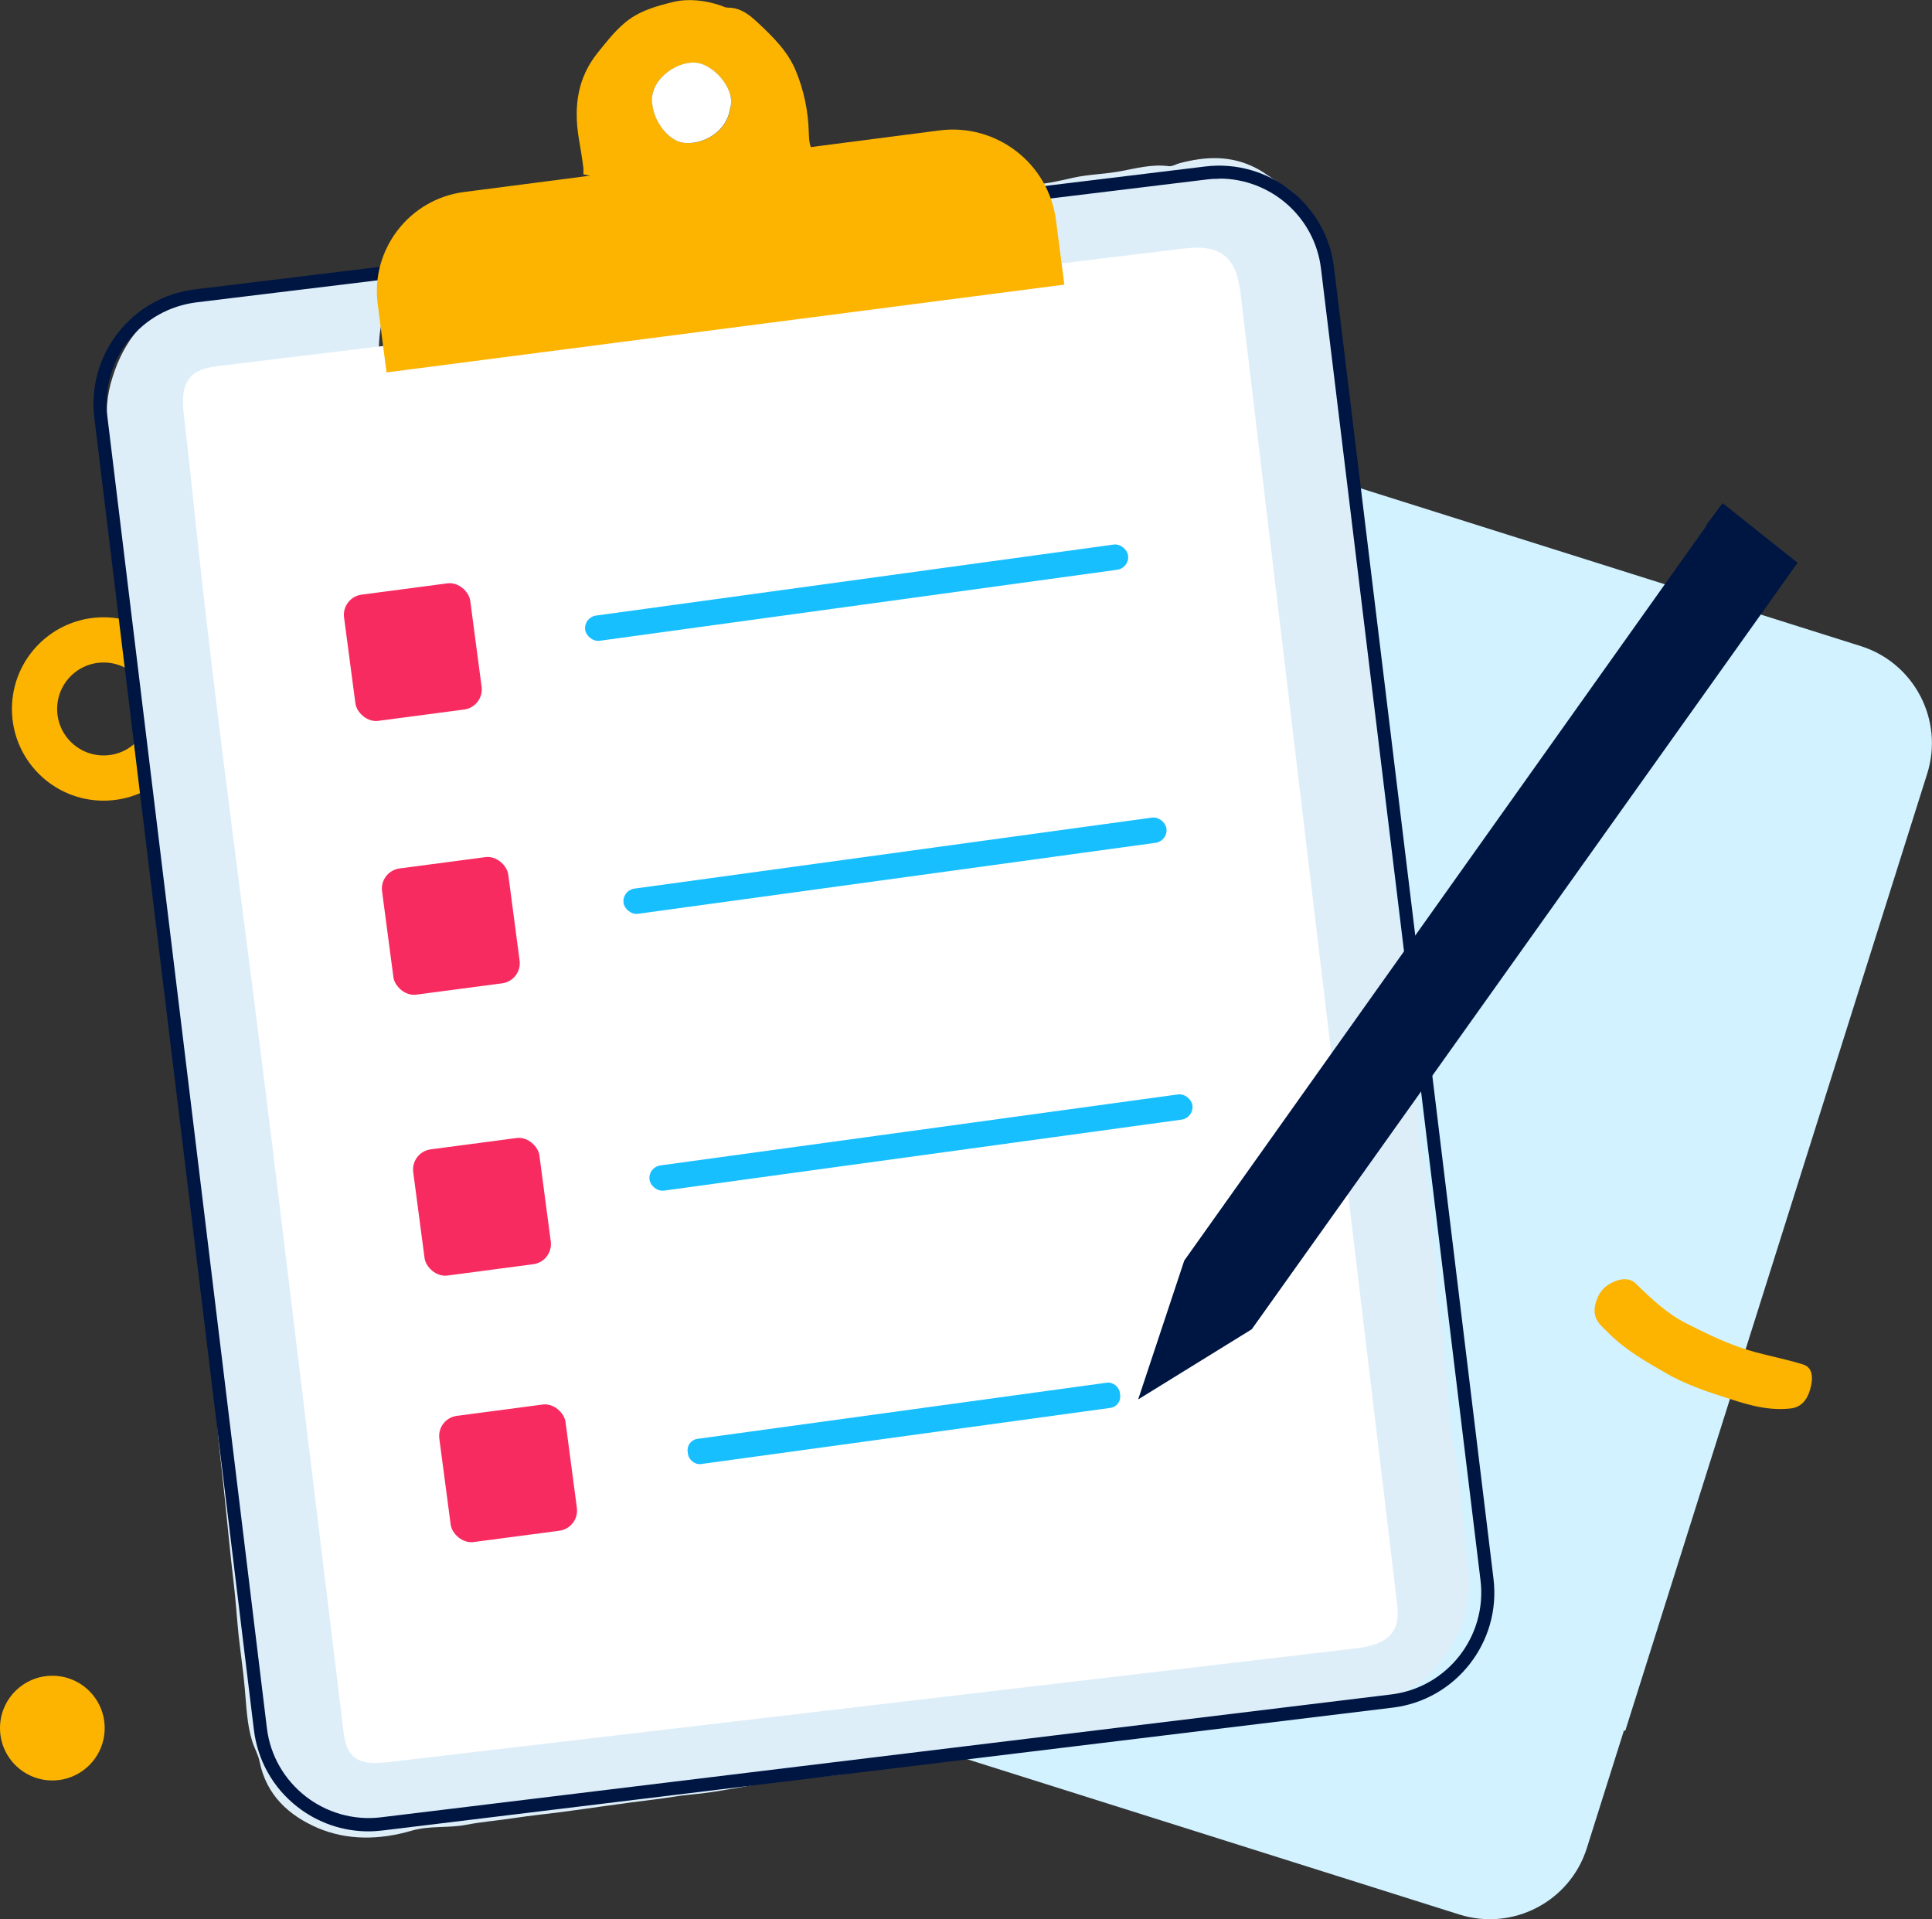 <?xml version="1.0" encoding="UTF-8"?><svg id="Laag_2" xmlns="http://www.w3.org/2000/svg" viewBox="0 0 108.52 107.8"><rect x="0" y="0" width="108.52" height="107.8" fill="#333333" stroke="none"/><defs><style>.cls-1{fill:#fff;}.cls-2{fill:#dedef5;}.cls-3{fill:#18bfff;}.cls-4{fill:#f82b60;}.cls-5{fill:#d2f2ff;}.cls-6{fill:#deeef9;}.cls-7{fill:#001642;}.cls-8{fill:#fcb400;}.cls-9{fill:none;stroke:#fcb400;stroke-miterlimit:10;stroke-width:2.54px;}</style></defs><g id="Laag_1-2"><circle class="cls-9" cx="5.82" cy="39.82" r="3.88"/><path class="cls-5" d="m41.46,26.58h55c3.15,0,5.71,2.56,5.71,5.71v56.37H35.75v-56.37c0-3.15,2.56-5.71,5.71-5.71Z" transform="translate(20.53 -18.08) rotate(17.51)"/><path class="cls-5" d="m37.58,38.61h55c3.15,0,5.71,2.56,5.71,5.71v56.37H31.88v-56.37c0-3.15,2.56-5.71,5.71-5.71Z" transform="translate(106.2 155.66) rotate(-162.49)"/><path class="cls-2" d="m59.5,16.58c.16-.04.32-.09.47-.2.2-.14.44-.04.66-.01.42.05.86.22,1.18-.23.02-.03.08-.06.1-.05.91.39,1.75-.39,2.65-.15.31.08.61.09.84-.2.14-.18.33-.12.51-.1.49.07.97.16,1.46.2.63.06.77.53,1.04,1,.47.82.03,1.78.54,2.57.08.12-.02.36-.03.54-.02.22-.13.51-.03.66.43.66.04,1.44.3,2.05.35.83-.11,1.74.41,2.53.14.22-.13.69-.01.95.32.7.03,1.49.28,2.12.34.87-.13,1.82.42,2.63.09.13-.05.4-.02.6.14,1.01.13,2.05.5,3.03,0,.02.01.04,0,.06-.16.99.14,1.97.28,2.91.15.94-.11,1.95.41,2.83.02.03.05.08.04.11-.28.93.44,1.81.15,2.74-.05.15-.06.33.05.47.27.38.25.81.2,1.23-.04.31-.06.6.15.87.13.16.17.37.13.58-.09.52.11,1.04.12,1.52.01.91.36,1.76.28,2.66-.01.16-.06.34-.01.48.21.62.04,1.38.25,1.88.37.88-.11,1.84.46,2.64.08.11.03.32,0,.48-.06.43-.17.85.2,1.2.03.03.06.08.05.11-.25.89.21,1.74.16,2.61-.02.38-.06.73.16,1.06.13.2.15.41.11.64-.09.5-.22,1,.2,1.44.12.12.04.32.01.48-.08.43-.08.83.19,1.23.22.31.01.68-.02,1.01-.03.33-.11.65.2.9.05.04.11.11.1.14-.34.91.34,1.76.16,2.66-.06.31-.1.61.19.84.23.18.12.41.09.63-.07.49-.17.97.19,1.4.14.17.05.4.02.6-.06.48-.18.97.22,1.39.07.08.04.27.02.41-.08.49-.15.97.2,1.4.14.17.03.4.01.6-.05.44-.23.9.23,1.24.03.02.06.08.04.11-.38.93.33,1.81.14,2.73-.07.35-.04.7.17,1,.13.19.14.38.1.58-.09.45-.13.89.2,1.28.01.01.03.04.03.05-.22.87.25,1.69.21,2.54-.02.45-.02.87.18,1.3.24.51-.07,1.07.02,1.62.12.73-.17,1.34-.78,1.7-.39.23-.97.53-1.31.45-.98-.23-1.86.53-2.81.16-.81.55-1.81,0-2.64.44-.26.14-.6.1-.9.04-.35-.07-.69-.11-.96.2-.04.04-.12.1-.16.08-.9-.34-1.73.35-2.61.17-.35-.07-.69-.1-.97.19-.05.05-.16.12-.21.1-.99-.36-1.93.46-2.91.12-.24-.08-.49-.04-.68.16-.06.06-.14.16-.18.15-.86-.28-1.65.32-2.49.2-.39-.06-.77-.11-1.09.22-.04.04-.12.09-.16.08-.97-.38-1.89.41-2.86.12-.25-.08-.48-.02-.68.16-.06.05-.15.14-.2.12-.83-.26-1.57.33-2.38.23-.47-.06-.93-.11-1.35.19-.09.06-.24.07-.35.05-.57-.09-1.12-.19-1.64.21-.11.08-.36.01-.54-.02-.43-.08-.85-.11-1.22.19-.16.13-.35.08-.53.05-.44-.07-.89-.19-1.26.21-.03.03-.08.06-.11.05-.91-.29-1.79.1-2.67.2-.99.11-2.03.01-2.99.41-.19.08-.35.07-.54.04-.46-.06-.94-.22-1.31.22-.01.01-.04.03-.05.03-.87-.26-1.7.15-2.54.17-.43.01-.85-.06-1.23.2-.17.12-.35.08-.53.05-.52-.1-1.02-.08-1.49.17-.16.08-.31.06-.48.04-.44-.04-.89-.12-1.27.22-.13.12-.32.04-.47.02-.51-.07-1.01-.12-1.47.19-.19.13-.4.03-.6.01-.43-.03-.85-.08-1.24.19-.21.15-.44.07-.65.04-.37-.05-.71,0-1.07.15-.46.21-.94.23-1.29-.26-.21-.29-.62-.32-.77-.74-.16-.45-.13-.92-.26-1.33-.3-.98.01-2.04-.46-2.99-.09-.17.04-.44.04-.66,0-.92-.19-1.83-.29-2.73-.14-1.23-.25-2.48-.45-3.7-.17-1.04-.31-2.09-.38-3.12-.05-.82-.3-1.6-.33-2.43-.02-.63.03-1.4-.2-1.93-.38-.84.07-1.76-.46-2.52-.09-.12-.06-.27-.04-.42.08-.48.17-.96-.17-1.4-.14-.18-.07-.44-.03-.66.07-.4.13-.78-.19-1.15-.25-.29,0-.67,0-1.01,0-.4.07-.84-.47-.98-.07.99.07,1.97.21,2.95.03.18.12.35.12.53,0,1.28.31,2.53.39,3.79.06.95.25,1.88.34,2.82.08.85.21,1.71.33,2.56.13.92.21,1.85.35,2.78.17,1.16.23,2.33.46,3.49.24,1.23.32,2.49.47,3.73.12.99.23,1.98.35,2.96.04.32.06.64.09.97.07.69.77,1.55,1.44,1.7.42.09.87.24,1.27.15.9-.19,1.81-.21,2.71-.33.94-.13,1.9-.18,2.83-.34,1.03-.17,2.08-.18,3.12-.38.89-.16,1.77-.36,2.71-.31.82.04,1.65-.21,2.48-.27,1.15-.09,2.28-.33,3.43-.47.82-.1,1.65-.18,2.47-.29.9-.12,1.82-.21,2.71-.35,1.02-.16,2.05-.15,3.07-.28.96-.13,1.91-.31,2.88-.36.79-.03,1.55-.3,2.34-.36.26-.02.52-.08.78-.06.99.07,1.95-.2,2.96-.15.65.03,1.32-.37,2.02-.43,1.67-.15,3.35-.31,5-.58,1.64-.27,3.3-.37,4.94-.58.89-.12,1.8-.26,2.7-.33.9-.08,1.84-.06,2.73-.36.19-.06.41-.1.6-.08,1.07.15,1.83-.43,2.38-1.19.37-.51.35-1.23.26-1.89-.15-1.08-.27-2.17-.41-3.26-.12-.92-.24-1.84-.37-2.76-.02-.14-.06-.28-.06-.42-.01-1.62-.39-3.2-.52-4.81-.1-1.22-.26-2.45-.42-3.66-.18-1.36-.36-2.71-.53-4.07-.23-1.74-.33-3.49-.63-5.21-.18-.98-.08-1.97-.34-2.94-.1-.37.02-.81.05-1.21.03-.54-.29-.98-.35-1.52-.1-.94-.15-1.89-.4-2.82-.16-.58-.13-1.2-.2-1.8-.1-.9-.18-1.82-.31-2.71-.14-1-.08-2.02-.4-2.99-.03-.1-.09-.21-.07-.3.2-.93-.2-1.8-.27-2.7-.08-.93-.18-1.88-.32-2.81-.13-.86-.33-1.73-.3-2.64.03-.85-.19-1.72-.27-2.58-.04-.41-.08-.85-.17-1.25-.22-.97-.17-1.96-.4-2.93-.17-.68-.16-1.4-.22-2.1-.08-.89-.28-1.76-.32-2.65-.05-1.16-.32-2.31-.43-3.48-.15-1.61-.47-3.19-.63-4.79-.09-.94-.37-1.85-.37-2.8,0-.63-.38-1.16-.9-1.63-.97-.87-2.03-.42-3-.27-1.04.16-2.1.19-3.14.33-.78.11-1.57.29-2.38.26l-.08.56Z"/><path class="cls-6" d="m17.46,69.63c-.07.99.06,1.97.19,2.94.02.18.11.35.11.53,0,1.28.28,2.53.35,3.79.05.95.22,1.88.31,2.81.07.85.19,1.71.3,2.56.12.92.19,1.85.31,2.77.15,1.16.21,2.33.41,3.48.22,1.23.29,2.48.42,3.73.11.99.21,1.97.31,2.96.03.32.05.64.08.96.06.69.72,1.54,1.36,1.69.4.09.83.23,1.21.14.86-.2,1.73-.22,2.59-.35.9-.13,1.81-.19,2.71-.36.99-.18,1.99-.2,2.98-.4.85-.17,1.7-.37,2.59-.33.78.04,1.57-.22,2.37-.29,1.1-.1,2.18-.35,3.27-.49.78-.1,1.57-.19,2.36-.31.86-.13,1.73-.22,2.59-.36.98-.16,1.96-.16,2.93-.3.91-.13,1.82-.33,2.75-.37.75-.04,1.48-.31,2.24-.37.25-.02.5-.09.75-.07.94.06,1.87-.21,2.82-.17.62.03,1.26-.38,1.93-.45,1.6-.16,3.2-.33,4.78-.62,1.57-.28,3.15-.39,4.72-.61.85-.12,1.72-.27,2.58-.35.86-.08,1.76-.07,2.61-.38.18-.07.39-.11.57-.08,1.02.14,1.75-.44,2.28-1.21.36-.52.34-1.23.26-1.89-.13-1.08-.24-2.17-.37-3.25-.11-.92-.22-1.84-.33-2.76-.02-.14-.05-.28-.05-.42,0-1.62-.35-3.2-.47-4.8-.09-1.22-.23-2.44-.37-3.66-.16-1.35-.32-2.71-.48-4.06-.2-1.73-.29-3.49-.57-5.2-.16-.98-.06-1.97-.31-2.94-.1-.37.02-.81.05-1.21.04-.54-.27-.98-.33-1.52-.09-.94-.13-1.89-.36-2.81-.15-.58-.11-1.2-.18-1.8-.09-.9-.16-1.81-.28-2.71-.13-.99-.07-2.02-.36-2.99-.03-.1-.08-.21-.06-.3.2-.93-.17-1.8-.24-2.7-.07-.93-.16-1.87-.29-2.81-.12-.86-.31-1.73-.27-2.64.03-.85-.17-1.71-.25-2.58-.03-.41-.07-.85-.15-1.25-.2-.97-.15-1.96-.37-2.92-.15-.68-.14-1.4-.2-2.1-.07-.89-.25-1.75-.28-2.65-.04-1.16-.29-2.31-.39-3.47-.13-1.6-.43-3.18-.57-4.78-.08-.94-.34-1.84-.34-2.8,0-.63-.36-1.16-.85-1.63-.92-.87-1.93-.41-2.86-.25-1,.17-2,.21-3,.35-.77.12-1.56.32-2.36.28-.41-.02-.58-.18-.61-.55-.16-1.7-.91-3.07-2.04-4.24-.18-.19-.23-.35-.13-.59.03,0,.06-.01.08-.04.58.19,1.15-.07,1.72-.06.91.03,1.8-.2,2.66-.39.87-.19,1.76-.2,2.63-.36.87-.16,1.78-.41,2.7-.29.23.03.41-.1.62-.16,1.47-.39,2.9-.46,4.31.27.54.28,1,.67,1.51.97.99.58,1.54,1.54,1.98,2.6.4.98.46,2.02.58,3.06.18,1.5.32,3.02.52,4.52.13,1.04.13,2.1.3,3.13.17,1,.12,2.02.31,3.02.18.9.2,1.84.32,2.76.03.2,0,.46.23.59-.01.11-.02.23-.03.34-.11.09-.13.22-.08.33.33.79.21,1.68.42,2.49.03.12.05.24.05.36.04,1.27.33,2.51.39,3.77.08,1.68.29,3.34.42,5.01.12,1.49.29,2.98.51,4.46.14.95.29,1.91.33,2.9.03.82.18,1.67.31,2.49.13.85.21,1.72.32,2.59.13,1.04.15,2.09.37,3.11.02.1.06.2.04.3-.23,1.68.32,3.29.36,4.95.02.65.16,1.35.31,2.02.23,1.05.29,2.15.37,3.24.07.9.23,1.79.35,2.69.02.14.06.29.04.42-.19,1.22.17,2.37.29,3.56.09.92.17,1.85.24,2.78.08.94.05,1.94.26,2.83.49,2.1.53,4.26.81,6.39.16,1.17.26,2.38-.08,3.56-.3,1.06-.83,1.97-1.52,2.82-.81,1-1.84,1.56-2.98,2.02-.87.35-1.74.34-2.62.48-.88.14-1.76.33-2.63.51-.27.05-.55.02-.81.06-1.65.25-3.3.4-4.96.53-.1,0-.2.06-.29.05-.88-.17-1.74.11-2.58.24-.93.14-1.87.23-2.8.36-.91.13-1.83.28-2.76.35-.78.06-1.61.09-2.39.36-.09.03-.19.07-.28.07-1.51-.02-2.98.4-4.48.56-.86.09-1.75.3-2.61.39-.8.09-1.6.24-2.41.3-.92.06-1.84.22-2.76.32-1.54.18-3.05.56-4.6.69-.69.06-1.38.2-2.08.28-1.75.21-3.5.48-5.25.71-.86.11-1.73.2-2.6.33-.9.14-1.82.21-2.7.38-1.03.2-2.06.03-3.1.34-1.75.51-3.59.55-5.26-.17-1.57-.68-2.87-1.81-3.25-3.73-.08-.39-.29-.74-.41-1.12-.3-.97-.33-1.98-.42-2.98-.09-1.01-.24-2.01-.35-3.01-.1-.99-.16-1.98-.28-2.97-.19-1.58-.33-3.17-.5-4.76-.1-.9-.19-1.81-.29-2.7-.11-.96-.16-1.93-.28-2.9-.12-.91-.26-1.83-.31-2.76-.05-.86-.19-1.73-.28-2.59-.11-1.02-.12-2.06-.33-3.05-.19-.96-.02-1.98-.43-2.9-.1-.23.04-.57,0-.84-.15-1.02-.23-2.05-.35-3.07-.1-.84-.19-1.69-.3-2.53-.17-1.41-.34-2.82-.56-4.22-.07-.42.02-.81-.02-1.21-.11-1.03-.26-2.05-.32-3.08-.1-1.68-.39-3.33-.54-5-.14-1.58-.34-3.18-.53-4.76-.11-.89-.28-1.79-.27-2.71.01-.66-.19-1.31-.25-1.98-.16-1.93-.36-3.87-.62-5.79-.19-1.42-.36-2.84-.48-4.26-.17-2.05-.8-4.1-.25-6.17.57-2.12,1.73-3.77,3.74-4.66.89-.39,1.82-.52,2.77-.67.9-.14,1.81-.24,2.71-.36,1.46-.18,2.91-.48,4.38-.56.71-.04,1.42-.18,2.13-.3.51-.08.64.04.41.54-.52,1.13-.97,2.28-1.05,3.55-.03.46-.05.9.15,1.31.18.35.09.47-.29.47-1.12,0-2.22.28-3.33.37-.83.07-1.63.29-2.47.31-.81.02-1.61.2-2.31.7-.35.25-.53.59-.6,1.01-.14.85-.11,1.66,0,2.53.13,1.03.19,2.09.36,3.12.28,1.69.37,3.4.6,5.09.2,1.48.32,2.97.53,4.45.14.99.2,2.01.34,3.01.11.79-.09,1.61.1,2.35.23.89.15,1.79.3,2.68.15.89.23,1.83.33,2.74.1.89.11,1.81.31,2.69.16.68.1,1.39.25,2.09.15.7.26,1.42.39,2.13,0,.08,0,.16,0,.24-.22.54.1,1.03.13,1.55.08,1.22.15,2.45.5,3.63,0,.12-.01.24-.02.36-.12.62.09,1.17.28,1.73l-.04.55c-.02.39.04.77.18,1.13,0,.16-.02.32-.02.48-.09.54.18,1.01.22,1.53v.24c-.09.54.11,1.02.21,1.53,0,.16-.02.32-.03.48Z"/><path class="cls-1" d="m14.27,56.13c-1.06-8.27-2.16-16.53-3.07-24.81-.29-2.64-.55-5.29-.86-7.92-.1-.8-.15-1.74.43-2.3.41-.39,1.01-.48,1.57-.55,17.96-2.19,35.93-4.37,53.89-6.56.88-.11,1.86-.19,2.55.37.68.54.83,1.49.93,2.36,2.91,24.38,5.82,48.77,8.74,73.15.07.56.13,1.16-.14,1.66-.42.78-1.43.97-2.31,1.07-18.06,2.12-36.12,4.25-54.18,6.37-.7.08-1.51.13-2.01-.36-.38-.37-.47-.95-.53-1.48-1.34-11.06-2.69-22.12-4.03-33.17-.32-2.61-.65-5.21-.98-7.82Zm10.57-17.2c.23,0,.38-.1.43-.32.75-.59,1.42-1.23,1.47-2.28.03-.6.13-1.14-.07-1.78-.41-1.27-1-2.28-2.28-2.79-.07-.03-.13-.09-.19-.15-.63-.61-1.5-.74-2.3-.31-.12.07-.24.1-.36.06-.71-.22-1.19.26-1.72.57-1.11.65-1.39,1.87-1.85,2.92-.28.63.03,1.45.21,2.11.22.79.65,1.6,1.46,2.05.66.36,1.21.92,2.02,1.01.78.09,1.5-.19,2.24-.32.33-.06.95-.12.92-.76Zm2.16,40.65c-.21.11-.42.21-.63.32-.08-.02-.18-.07-.24-.04-1.1.58-1.9,1.4-2.14,2.66-.07.37-.09.76-.17,1.13-.19.87.16,1.62.61,2.29.43.64.75,1.48,1.73,1.52.05,0,.1.08.14.12.52.45,1.13.56,1.81.58.41.01.65-.39,1.06-.31.61.13,1.24-.22,1.54-.52.74-.73,1.66-1.44,1.63-2.69,0-.29.05-.59.12-.88.25-.96-.13-1.76-.64-2.51-.47-.69-1.03-1.25-1.86-1.62-.48-.21-.93-.5-1.44-.49-.52,0-1.06.12-1.51.43Zm5.49-45.58c-.17,1.17.43,1.84,1.32,1.4.49-.24.92-.24,1.4-.16.15.02.33.09.43-.03.42-.47.93-.27,1.43-.22.19.02.41.13.56-.02.44-.44.94-.29,1.44-.21.24.04.49.02.67-.13.3-.24.63-.23.96-.15.94.23,1.82-.51,2.77-.18.01,0,.04-.01.06-.03.44-.47.98-.27,1.5-.21.14.02.35.06.43-.01.48-.46,1.02-.28,1.57-.22.27.03.57,0,.79-.17.25-.19.51-.17.79-.11.92.17,1.79-.49,2.72-.18.07.02.19-.09.27-.15.21-.19.45-.24.71-.16,1.02.3,1.98-.5,3-.15.53-.46,1.14-.28,1.74-.22.17.02.36-.1.55-.14.84-.15,1.67-.4,2.51-.41,1.03-.02,2.02-.39,3.06-.24.04,0,.09,0,.12-.03.33-.28.69-.25,1.08-.18.36.07.67-.01.89-.35.19-.31.18-.58-.04-.88-.11-.15-.17-.35-.21-.53-.1-.43-.36-.63-.79-.51-.6.16-1.19.23-1.8.08-.09-.02-.24-.01-.3.05-.43.44-.94.28-1.44.21-.16-.02-.39-.07-.49.01-.74.62-1.79-.11-2.51.57-1.03-.44-2,.22-3.04.15-.71-.05-1.45.36-2.22.18-.08-.02-.21.06-.28.13-.26.25-.57.21-.89.19-1.02-.08-2,.38-3.03.23-.1-.01-.23.1-.33.17-.13.09-.27.1-.43.08-1.01-.14-1.97.4-2.98.23-.15-.02-.34.06-.48.14-.2.12-.4.1-.62.08-.98-.09-1.92.4-2.91.25-.04,0-.08.02-.12.04-.77.41-1.71-.04-2.47.46-.05.04-.16-.02-.25-.03-1.02-.02-2.01.36-3.04.23-.07,0-.17.04-.23.09-.22.18-.46.17-.72.14-.99-.12-1.02-.1-1.16.91Zm3.1,17.4c.41.25.78-.22,1.22-.28.59-.09,1.19-.16,1.78-.24.82-.11,1.66.11,2.53-.19.46-.16,1.06-.17,1.56-.21.82-.07,1.63-.26,2.43-.26,1.05,0,2.05-.46,3.1-.25.04,0,.09,0,.12-.03.33-.28.71-.16,1.08-.2.88-.08,1.75-.35,2.66-.2.07.01.18-.03.23-.09.25-.3.56-.24.88-.18.23.04.48.1.69-.01.89-.48,1.88-.19,2.83-.42.77-.19,1.66-.28,2.51-.34,1.07-.07,2.18-.27,3.24-.37,1-.09,2.01-.35,3.03-.3.51.02.92-.34,1.43-.34.13,0,.21-.12.27-.25.33-.71-.2-1.65-.98-1.77-.87-.14-1.69.21-2.54.23-.29,0-.63-.09-.88.02-.93.39-1.93.19-2.89.42-1.15.28-2.36.39-3.54.46-1.04.06-2.07.25-3.11.31-.75.04-1.5.32-2.28.17-.05-.01-.13.03-.17.07-.36.3-.78.31-1.21.21-.26-.06-.51-.02-.74.12-.33.21-.68.22-1.04.14-.88-.2-1.69.49-2.58.22-.01,0-.04.01-.06.03-.45.34-.96.29-1.46.2-.27-.05-.55-.11-.78.12-.24.24-.53.21-.83.16-1-.16-1.95.45-2.96.19-.07-.02-.17.04-.23.09-.29.26-.62.22-.96.16-.17-.03-.4-.1-.49-.03-.59.5-1.24.27-1.88.21-.49-.05-1.15.5-1.23.96-.17,1,.07,1.31,1.26,1.48Zm3.71,32.1c.39.21.75-.19,1.14-.2,1.27-.04,2.5-.3,3.75-.45.92-.11,1.86-.17,2.78-.29.23-.03.5.09.69,0,.86-.4,1.79-.31,2.68-.4,1.03-.1,2.05-.55,3.12-.27.05.01.14-.02.17-.06.39-.41.85-.28,1.31-.21.17.03.35.08.5-.03.45-.33.95-.3,1.46-.21.21.04.41.06.61-.08.35-.25.75-.24,1.16-.18.29.05.59.12.87-.04.43-.24.89-.25,1.36-.16.18.03.41.13.55-.02.42-.41.89-.3,1.38-.22.17.03.35.08.49-.04.45-.38.95-.27,1.46-.2.19.03.45.1.55,0,.49-.46,1.07-.13,1.56-.25.78-.19,1.55-.29,2.34-.24.06,0,.13-.02.18-.06.27-.2.56-.22.89-.23.56-.02.71-.47.73-.95.03-.52-.47-1.32-.8-1.33-.06,0-.14.01-.18.05-.38.35-.8.16-1.21.11-.29-.03-.61-.15-.87.03-.38.27-.81.15-1.2.22-.89.17-1.79.15-2.66.28-.49.07-.95.23-1.46.14-.15-.03-.34.03-.49.09-.96.34-1.98.23-2.97.41-.91.17-1.83.38-2.78.3-.07,0-.16.06-.22.11-.18.15-.38.16-.6.12-1.11-.2-2.18.35-3.29.2-.27-.04-.45.36-.81.25-.46-.14-.92-.14-1.33.2-.14.12-.33.08-.49.04-1.09-.23-2.12.41-3.2.22-.02,0-.04,0-.06.02-.85.49-1.83.19-2.74.38-.96.2-1.99.45-3.02.3-.04,0-.1,0-.12.02-.37.33-.79.21-1.21.17-.43-.04-.87.05-1.11.47-.36.65.28,1.84,1.09,1.96Zm-3.13-17.65c-.08.65.33,1.11.65,1.6.09.13.23.12.33.02.3-.27.64-.16.97-.11.45.07.89.08,1.28-.2.13-.1.28-.1.43-.07,1.04.22,2.06-.13,3.02-.31.87-.17,1.76-.02,2.64-.36.57-.22,1.36-.21,2-.2.91,0,1.76-.3,2.65-.34,1.05-.04,2.14-.26,3.2-.38,1.29-.15,2.58-.35,3.87-.51,1.63-.19,3.27-.35,4.91-.48.19-.02.41.07.57,0,.94-.41,1.97-.22,2.93-.51.34-.1.72.12,1.06-.08.41-.24.85-.26,1.29-.15.45.11.79-.04,1.04-.41.29-.44.25-.9.01-1.32-.22-.38-.46-.8-1.03-.65-1.04.28-2.13.28-3.18.41-.86.1-1.75.3-2.65.31-1,.01-2.05.29-3.05.41-.87.1-1.78.14-2.65.28-1.1.17-2.21.26-3.31.46-1.28.23-2.61.26-3.91.48-.8.13-1.65.18-2.48.25-.37.03-.75-.13-1.07,0-.99.37-2.05.26-3.05.5-.31.07-.64-.16-.93.05-.38.26-.8.23-1.22.2-.26-.02-.51-.06-.75.07-.44.22-.9.25-1.36.15-.71-.16-1.23.45-1.92.39-.2-.02-.27.29-.29.52Zm-11.2-18.42c-1.22-.18-1.24-.23-2.36.18-1.24.47-2.25,1.21-2.39,2.7-.05.51-.12,1.01-.22,1.51-.14.78.19,1.45.59,2.04.35.53.8.97,1.36,1.37.58.43,1.15.48,1.74.66.86.27,1.65.05,2.43-.25.33-.13.69-.28.9-.54.74-.9,1.73-1.68,1.59-3.05-.03-.32.32-.62.14-.97-.31-.63-.29-1.39-.78-1.96-.65-.76-1.25-1.57-2.39-1.6-.21,0-.42-.06-.63-.09Zm.71,24.33c.25.04.5.09.76.1.41.02.82.26,1.24,0,.39-.24.83-.42,1.17-.72.74-.65,1.55-1.27,1.62-2.38.02-.34.05-.68.15-1.01.26-.91-.24-1.62-.56-2.39-.37-.89-1.42-1.06-1.9-1.83-.05-.08-.23-.09-.36-.1-.96-.02-1.84-.37-2.9,0-1.25.44-2.22,1.16-2.63,2.22-.42,1.09-.8,2.33-.08,3.61.75,1.33,1.51,2.47,3.23,2.47.08,0,.17.02.25.03Z"/><path class="cls-2" d="m15.14,56.29c.54.19.48.65.45,1.06-.03.39-.09.74.2,1.08.24.28.04.63,0,.94-.04.36-.08.69.17,1.03.25.35.21.75-.13,1.08-.38-1.18-.46-2.42-.55-3.64-.04-.52-.37-1.01-.15-1.55Z"/><path class="cls-2" d="m15.82,61.84c.57.36.64.74.3,1.73-.2-.56-.42-1.12-.3-1.73Z"/><path class="cls-2" d="m16.49,67.52c.63.38.71.89.25,1.53-.11-.51-.33-.99-.25-1.53Z"/><path class="cls-2" d="m16.26,65.75c.61.39.69.88.24,1.53-.05-.52-.33-.99-.24-1.53Z"/><path class="cls-2" d="m16.08,64.13c.56.15.63.56.2,1.14-.16-.36-.22-.74-.2-1.14Z"/><path class="cls-3" d="m27.05,79.11c.2-.1.4-.2.61-.31.18.03.36.08.54.08,1.33.02,2.61-.02,3.4,1.45.54,1,1.08,1.92.91,3.12-.08.55-.44.9-.64,1.34-.41.88-1.17,1.46-2.11,1.67-.67.15-1.39.01-2.06-.15-1.47-.36-2.16-1.08-2.63-2.7-.44-1.51.18-2.69,1.1-3.79.25-.3.7-.35.89-.72Z"/><path class="cls-2" d="m32.94,34.98c.14-.96.16-.99,1.12-.87.25.03.48.04.69-.14.06-.05.15-.1.22-.09.99.13,1.94-.24,2.92-.22.08,0,.19.06.24.03.73-.48,1.63-.05,2.37-.44.04-.02.08-.04.11-.04.95.14,1.85-.32,2.8-.24.21.02.4.04.59-.07.14-.08.32-.16.46-.14.98.16,1.9-.36,2.87-.22.15.02.28,0,.41-.08.1-.07.22-.17.32-.16.99.14,1.93-.3,2.91-.22.32.03.6.06.86-.18.07-.07.19-.15.27-.13.74.18,1.46-.22,2.14-.17,1,.07,1.93-.56,2.92-.14.69-.65,1.69.05,2.41-.55.09-.08.31-.03.47,0,.48.06.97.22,1.38-.21.06-.06.2-.07.29-.05.59.15,1.16.08,1.73-.08.41-.11.66.08.76.49.04.18.1.37.2.51.21.29.22.55.04.85-.2.32-.51.4-.85.33-.37-.07-.73-.09-1.04.17-.03.02-.08.03-.12.03-.99-.14-1.95.22-2.94.23-.81.01-1.61.25-2.42.39-.18.03-.36.15-.52.13-.58-.06-1.16-.23-1.67.21-.98-.34-1.91.44-2.89.15-.25-.07-.48-.03-.69.15-.08.07-.19.17-.26.15-.9-.29-1.73.35-2.62.18-.26-.05-.51-.07-.76.11-.22.16-.5.19-.76.16-.52-.06-1.04-.23-1.51.21-.07.07-.27.03-.41.01-.5-.06-1.01-.25-1.44.2-.01.01-.04.03-.05.03-.91-.32-1.76.39-2.67.17-.33-.08-.63-.08-.93.15-.18.14-.41.16-.65.12-.48-.08-.96-.22-1.38.2-.14.14-.35.04-.53.02-.48-.05-.97-.24-1.37.21-.1.11-.27.05-.41.03-.46-.07-.88-.07-1.35.16-.86.42-1.43-.23-1.27-1.35Zm30.26-3.87c-.42-.15-.88.29-1.35.26-1-.07-1.92.57-2.93.24-.04-.01-.09,0-.12.01-.88.53-1.92.16-2.83.5-.23.08-.59-.12-.77,0-.88.58-1.87.15-2.81.33-.91.18-1.88.47-2.85.29-.05,0-.12.03-.16.07-.34.31-.76.26-1.16.21-.89-.11-1.72.51-2.62.17-.04-.01-.11.04-.15.08-.3.31-.67.29-1.03.2-.89-.23-1.71.46-2.6.2-.04-.01-.11.05-.16.09-.29.19-.61.23-.94.17-.91-.18-1.77.49-2.69.16-.03-.01-.08.02-.11.05-.36.4-.82.27-1.26.22-.18-.02-.38-.1-.54.01-.46.33-.96.3-1.47.19-.41-.08-.68.14-.9.4-.15.18-.27.49.07.6.32.1.69.22,1.02.06.49-.25.99-.18,1.49-.18.16,0,.33.09.47-.04.34-.32.76-.23,1.16-.22.2,0,.4.08.59-.05.38-.27.81-.22,1.24-.18.2.02.41.11.6-.01.44-.3.92-.2,1.41-.2.83,0,1.64-.41,2.49-.19.03,0,.07-.04.1-.06.3-.28.67-.24,1.04-.21.22.02.45.12.66-.02.4-.28.85-.2,1.29-.2.85.01,1.68-.44,2.55-.17.04.01.11-.05.15-.09.28-.28.63-.27.97-.19.89.18,1.72-.46,2.62-.19.03,0,.07-.03.11-.05.38-.28.8-.2,1.23-.2.83.01,1.64-.43,2.49-.18.02,0,.04,0,.06-.02.4-.46.9-.26,1.38-.23.23.02.51.17.7-.05.28-.32.61-.25.96-.21.2.03.47.12.6.03.63-.47,1.29-.24,1.95-.17.54.05.65-.29.72-.71.1-.51-.29-.43-.68-.51Z"/><path class="cls-2" d="m35.92,51.71c-1.14-.16-1.37-.46-1.21-1.42.07-.44.71-.97,1.18-.92.62.06,1.24.28,1.81-.2.09-.08.32,0,.48.02.33.06.65.1.92-.15.06-.05.16-.1.22-.09.97.25,1.89-.33,2.85-.18.29.05.57.07.8-.16.22-.22.49-.16.75-.12.49.08.97.14,1.41-.19.02-.01.04-.03.05-.03.86.26,1.63-.4,2.48-.21.35.08.68.06,1-.14.21-.13.46-.17.71-.11.42.09.81.08,1.16-.21.04-.04.12-.08.17-.07.75.15,1.47-.12,2.19-.16,1-.05,1.99-.24,2.99-.3,1.13-.07,2.3-.17,3.4-.44.92-.22,1.88-.03,2.78-.4.24-.1.56-.01.84-.02.82-.02,1.6-.35,2.44-.22.75.12,1.25,1.02.94,1.7-.06.12-.14.24-.26.24-.49,0-.88.35-1.37.33-.98-.04-1.95.2-2.91.29-1.02.09-2.09.28-3.12.35-.82.06-1.67.14-2.42.33-.91.22-1.87-.06-2.72.4-.2.11-.44.05-.66.01-.3-.06-.6-.12-.84.17-.05.05-.15.1-.22.09-.87-.15-1.7.12-2.55.19-.36.03-.72-.08-1.04.19-.03.02-.08.04-.12.03-1.01-.21-1.97.25-2.98.24-.77,0-1.55.18-2.33.25-.49.04-1.06.05-1.5.2-.83.29-1.64.08-2.43.18-.57.07-1.14.15-1.71.23-.42.06-.78.51-1.17.27Zm-.43-.46c.42-.41.86-.34,1.31-.28.25.04.54.19.76-.02.33-.31.7-.26,1.09-.21.16.02.38.08.47,0,.49-.43,1.04-.26,1.57-.21.18.02.39.1.54-.02.44-.35.91-.28,1.4-.2.18.03.38.09.53-.04.35-.29.75-.29,1.16-.21.23.04.46.04.65-.09.35-.23.73-.23,1.12-.16.22.04.46.09.66-.03.48-.27.97-.26,1.49-.16.18.03.38.05.54-.05.43-.28.89-.26,1.36-.17.19.03.38.04.54-.05.78-.43,1.69-.29,2.5-.4.82-.11,1.71-.35,2.57-.18.58.12.99-.46,1.58-.32.88.21,1.71-.47,2.61-.17.04.01.11-.04.16-.08.32-.25.68-.26,1.05-.18.33.07.65.03.97-.04.99-.2,1.99-.35,3.01-.39.2,0,.38-.02.43-.24.06-.26.13-.54-.07-.76-.15-.16-.37-.15-.56-.01-.15.12-.32.18-.51.16-1-.15-1.96.18-2.94.26-1.12.09-2.24.31-3.37.4-.2.02-.42-.05-.61,0-1,.3-2.04.32-3.06.46-.22.03-.46-.04-.67.02-1.02.27-2.08.28-3.12.45-.22.04-.52-.13-.66-.02-.72.53-1.58.17-2.38.42-.76.23-1.66.16-2.5.3-.29.05-.66-.14-.9-.02-.89.42-1.88.08-2.77.45-.27.11-.69-.11-.96,0-.89.38-1.86.18-2.77.46-.45.14-.97.1-1.46.18-.73.12-.85.45-.8,1.15Z"/><path class="cls-2" d="m39.48,82.57c-.78-.11-1.4-1.25-1.05-1.88.23-.41.65-.49,1.06-.45.41.03.81.15,1.16-.17.03-.02.08-.03.12-.02.99.15,1.99-.09,2.91-.28.88-.19,1.82.1,2.64-.37.02,0,.04-.02.06-.02,1.04.19,2.03-.42,3.08-.21.16.03.34.07.47-.04.39-.33.84-.33,1.28-.19.35.1.52-.28.77-.24,1.07.15,2.1-.38,3.17-.19.21.04.4.02.58-.12.06-.05.15-.11.21-.11.91.08,1.79-.13,2.67-.29.95-.17,1.93-.06,2.85-.4.15-.05.32-.11.47-.08.49.08.94-.07,1.41-.13.84-.12,1.71-.11,2.56-.27.38-.07.78.04,1.15-.21.25-.17.55-.06.84-.03.39.04.8.23,1.17-.11.04-.04.11-.05.17-.05.31,0,.79.78.77,1.28-.02.46-.17.89-.7.91-.32,0-.6.03-.86.22-.05.04-.12.06-.17.06-.76-.05-1.5.05-2.25.23-.47.12-1.03-.2-1.5.24-.09.09-.35.02-.53,0-.49-.07-.97-.18-1.4.19-.14.12-.31.07-.47.04-.46-.08-.92-.18-1.32.21-.14.14-.36.05-.53.02-.45-.08-.89-.08-1.31.16-.27.15-.56.08-.84.03-.39-.06-.78-.07-1.12.17-.19.13-.38.11-.59.08-.49-.08-.97-.12-1.41.2-.14.11-.32.05-.48.02-.44-.07-.89-.19-1.26.2-.04.04-.12.07-.17.06-1.03-.27-2.01.16-3,.25-.85.08-1.75,0-2.58.38-.18.08-.44-.03-.66,0-.89.11-1.79.17-2.67.28-1.2.14-2.38.4-3.6.44-.38.01-.72.4-1.1.19Zm.17-.73c.31.11.68.12.9-.01.8-.46,1.7-.23,2.53-.37.85-.13,1.75-.34,2.67-.32,1.22.03,2.45-.27,3.68-.42.26-.03.57.08.78-.03.77-.42,1.64-.31,2.44-.39.96-.09,1.94-.42,2.92-.16.09.02.22-.02.29-.08.42-.37.93-.19,1.4-.26.76-.11,1.54-.13,2.27-.27,1.04-.2,2.11-.09,3.13-.41.24-.07.55.08.78,0,.83-.33,1.72-.21,2.56-.41.59-.14,1.23.13,1.8-.16.26-.13.5-.16.76-.1.3.07.5,0,.63-.3.1-.23.12-.47-.03-.64-.19-.21-.49-.24-.73-.09-.41.26-.85.23-1.3.19-.22-.02-.47-.14-.66,0-.47.32-.96.28-1.47.2-.16-.02-.33-.07-.48.04-.42.32-.88.25-1.35.19-.2-.02-.45-.14-.6,0-.43.39-.9.29-1.39.21-.19-.03-.37-.02-.52.1-.3.24-.64.22-.99.18-.96-.1-1.9.42-2.87.15-.02,0-.04,0-.06.02-.35.38-.81.18-1.23.25-.74.13-1.45.36-2.21.19-.03,0-.08.02-.11.04-.9.49-1.92.27-2.87.42-.87.13-1.76.5-2.68.26-.07-.02-.16.03-.23.08-.29.19-.6.21-.94.17-.89-.1-1.74.42-2.64.16-.02,0-.04,0-.06.02-.76.61-1.72.05-2.57.48-.43.22-1.11-.07-1.67.27-.21.13-.53.07-.51.44.02.39.36.31.6.36Z"/><path class="cls-2" d="m36.47,65.61c.02-.22.09-.52.28-.5.66.06,1.17-.54,1.85-.38.44.1.89.07,1.31-.14.23-.12.47-.08.72-.06.4.04.81.06,1.17-.19.29-.2.6.02.9-.05.96-.22,1.98-.12,2.93-.48.31-.12.68.04,1.03,0,.8-.07,1.61-.11,2.39-.24,1.25-.21,2.52-.24,3.76-.46,1.06-.19,2.12-.28,3.18-.45.84-.13,1.71-.18,2.55-.27.97-.11,1.97-.38,2.94-.39.87-.01,1.72-.2,2.55-.3,1.01-.12,2.06-.12,3.06-.39.55-.15.79.26.99.62.23.41.27.85-.01,1.27-.24.36-.57.5-1,.39-.43-.1-.85-.08-1.24.15-.33.19-.7-.02-1.02.07-.92.27-1.91.09-2.81.49-.15.07-.36-.02-.54,0-1.58.13-3.15.28-4.72.46-1.24.15-2.47.34-3.72.49-1.02.12-2.06.33-3.07.37-.86.03-1.67.33-2.55.32-.62,0-1.38-.02-1.93.2-.84.33-1.7.19-2.54.35-.93.18-1.91.51-2.91.3-.14-.03-.29-.03-.41.07-.38.28-.8.26-1.23.19-.32-.05-.64-.16-.93.11-.1.09-.24.11-.32-.02-.31-.47-.7-.91-.63-1.53Zm.82.53s-.17.25.08.37c.2.1.43.13.64-.01.22-.15.47-.32.74-.24,1,.3,1.94-.48,2.94-.12.57-.48,1.23-.27,1.86-.26.1,0,.2-.04.29-.09.78-.38,1.66-.18,2.49-.4.66-.17,1.44-.02,2.17-.12.56-.08,1.12-.42,1.63-.34,1.03.15,1.99-.51,3.01-.14.07.02.2-.05.27-.12.23-.23.5-.21.8-.19.96.07,1.9-.39,2.88-.16.05.01.12-.04.17-.05.68-.23,1.43-.37,2.09-.44.88-.09,1.77-.27,2.68-.27,1,0,2.05.02,3.01-.4.1-.05.25-.06.36-.03.63.15,1.19-.1,1.77-.26.3-.09.22-.35.25-.56.03-.17-.07-.24-.25-.26-1.12-.14-2.18.27-3.3.3-.44,0-.92.21-1.4.13-.17-.03-.33.03-.45.14-.24.22-.52.24-.8.16-1-.28-1.95.41-2.95.13-.05-.02-.16.06-.2.11-.21.3-.5.24-.78.19-.93-.19-1.8.4-2.74.22-.08-.02-.2.06-.27.12-.19.15-.4.17-.64.13-1.03-.16-2.02.32-3.05.22-.28-.03-.55.26-.91.21-.92-.13-1.81.41-2.75.17-.02,0-.04,0-.06.02-.78.54-1.73.26-2.57.42-.88.16-1.82.47-2.77.29-.14-.03-.29-.03-.43.01-1.07.28-2.16.43-3.26.45-.42,0-.56.12-.55.68Z"/><path class="cls-2" d="m25.71,47.9c.2.03.4.08.61.08,1.09.03,1.67.8,2.29,1.54.47.55.45,1.28.75,1.89.17.34-.17.63-.14.94.13,1.32-.81,2.07-1.53,2.93-.2.25-.56.4-.87.52-.75.29-1.51.5-2.33.24-.57-.18-1.12-.23-1.68-.64-.53-.39-.97-.82-1.31-1.32-.38-.57-.71-1.21-.57-1.96.09-.48.16-.97.21-1.45.13-1.43,1.11-2.14,2.3-2.59,1.07-.4,1.09-.35,2.27-.18Zm-.05.23c-1.87-.46-4.29,1.31-4.38,3.27-.11,2.47.86,3.68,3.19,4.11,2.34.43,3.93-1.03,4.32-3.05.39-2.03-1.13-4.03-3.13-4.32Z"/><path class="cls-2" d="m26.39,71.29c-.08-.01-.16-.03-.24-.03-1.65,0-2.38-1.09-3.1-2.37-.69-1.23-.32-2.42.08-3.47.39-1.03,1.32-1.72,2.53-2.14,1.02-.36,1.87-.02,2.79,0,.12,0,.3.02.34.09.46.75,1.47.91,1.82,1.76.31.74.79,1.42.54,2.3-.09.31-.12.64-.14.97-.07,1.07-.85,1.66-1.56,2.29-.33.29-.75.46-1.13.69-.4.25-.8,0-1.19,0-.24,0-.49-.06-.73-.1Zm-.03-.25c2.22.27,4.06-1.24,4.31-3.15.3-2.28-.93-3.95-3.19-4.36-2.02-.37-4.05,1.16-4.39,3.09-.38,2.16,1.44,4,3.27,4.42Z"/><path class="cls-2" d="m25.58,39.72c.03.62-.57.68-.89.73-.71.12-1.41.39-2.16.31-.77-.09-1.31-.62-1.94-.97-.78-.43-1.2-1.21-1.41-1.97-.17-.63-.47-1.42-.2-2.03.44-1.01.7-2.19,1.78-2.81.51-.3.97-.76,1.65-.55.11.03.23,0,.35-.06.76-.41,1.6-.29,2.21.3.06.05.11.12.18.15,1.23.49,1.8,1.46,2.19,2.68.2.62.1,1.14.07,1.71-.05,1.01-.7,1.62-1.42,2.19-.02-.03-.04-.05-.06-.08.69-1.04,1.28-2.05,1.08-3.43-.16-1.11-1.22-2.5-2.02-2.8-1.06-.4-2.15-.65-3.3-.08-1.13.56-1.91,1.35-2.12,2.61-.12.72-.19,1.41.05,2.16.33,1.05.98,1.76,1.93,2.17,1.36.59,2.69.38,3.97-.32.02.03.04.05.06.08Z"/><path class="cls-2" d="m27.05,79.11c-.19.37-.64.42-.89.72-.93,1.1-1.55,2.28-1.1,3.79.48,1.62,1.16,2.34,2.63,2.7.67.17,1.39.31,2.06.15.94-.21,1.7-.79,2.11-1.67.21-.45.57-.79.64-1.34.17-1.21-.37-2.12-.91-3.12-.79-1.47-2.07-1.43-3.4-1.45-.18,0-.36-.05-.54-.08.44-.3.95-.41,1.45-.42.49,0,.93.27,1.38.47.8.35,1.33.89,1.78,1.56.49.72.86,1.49.62,2.41-.07.27-.13.57-.12.85.04,1.2-.85,1.88-1.56,2.58-.29.29-.89.62-1.48.5-.39-.08-.62.3-1.02.29-.65-.02-1.24-.13-1.74-.56-.05-.04-.09-.11-.14-.11-.94-.04-1.25-.85-1.66-1.46-.43-.64-.77-1.36-.59-2.2.08-.36.09-.73.16-1.09.23-1.21,1-2,2.06-2.56.05-.03.15.02.23.04Z"/><path class="cls-2" d="m26,39.41c-.06.21-.2.32-.42.31-.02-.03-.04-.05-.06-.08.08-.18.23-.27.41-.31.02.03.04.05.06.08Z"/><path class="cls-3" d="m63.2,31.11c.4.07.78,0,.68.51-.08.41-.19.76-.72.71-.66-.06-1.32-.29-1.95.17-.12.09-.4,0-.6-.03-.35-.05-.68-.12-.96.21-.19.22-.46.07-.7.05-.48-.04-.98-.23-1.38.23-.01.01-.04.02-.06.02-.86-.25-1.66.19-2.49.18-.43,0-.85-.09-1.23.2-.03.02-.08.06-.11.05-.9-.28-1.73.37-2.62.19-.35-.07-.69-.09-.97.19-.04.04-.11.1-.15.09-.88-.27-1.7.19-2.55.17-.45,0-.89-.09-1.29.2-.21.14-.44.04-.66.02-.37-.03-.73-.07-1.04.21-.03.03-.07.07-.1.06-.86-.22-1.66.18-2.49.19-.49,0-.97-.09-1.41.2-.18.12-.4.03-.6.01-.43-.03-.85-.08-1.24.18-.19.13-.39.06-.59.05-.4-.01-.81-.1-1.16.22-.14.13-.31.04-.47.04-.5,0-1.01-.07-1.49.18-.33.17-.7.04-1.02-.06-.34-.1-.23-.42-.07-.6.22-.26.49-.48.9-.4.51.1,1.01.14,1.47-.19.16-.11.36-.03.54-.01.44.05.9.18,1.26-.22.02-.03.08-.06.11-.05.92.34,1.78-.34,2.69-.16.32.06.65.02.94-.17.05-.03.12-.1.16-.09.89.25,1.7-.44,2.6-.2.36.09.73.11,1.03-.2.04-.04.12-.1.15-.08.9.34,1.73-.28,2.62-.17.39.05.81.11,1.16-.21.04-.04.11-.08.16-.07.97.18,1.94-.12,2.85-.29.94-.18,1.93.25,2.81-.33.18-.12.55.09.77,0,.92-.34,1.96.02,2.83-.5.03-.02.08-.03.12-.01,1,.33,1.93-.32,2.93-.24.46.03.92-.41,1.35-.26Z"/><path class="cls-3" d="m35.48,51.25c-.05-.69.07-1.03.8-1.15.49-.08,1.01-.04,1.46-.18.91-.28,1.88-.08,2.77-.46.27-.11.68.11.96,0,.89-.37,1.88-.03,2.77-.45.24-.11.61.07.9.02.84-.14,1.74-.06,2.5-.3.79-.25,1.66.12,2.38-.42.14-.1.44.06.66.02,1.04-.17,2.09-.18,3.12-.45.21-.06.45,0,.67-.02,1.02-.14,2.06-.16,3.06-.46.19-.06.41,0,.61,0,1.13-.09,2.25-.31,3.37-.4.98-.08,1.95-.4,2.94-.26.19.03.36-.04.51-.16.19-.14.41-.15.56.01.2.21.14.5.07.76-.06.23-.23.23-.43.24-1.01.04-2.01.19-3.01.39-.32.07-.64.1-.97.04-.37-.08-.73-.07-1.05.18-.05.04-.12.09-.16.08-.9-.3-1.73.38-2.61.17-.59-.14-1,.43-1.58.32-.86-.17-1.75.07-2.57.18-.82.11-1.72-.03-2.5.4-.16.09-.36.09-.54.05-.47-.09-.93-.11-1.36.17-.16.1-.35.09-.54.05-.51-.09-1.01-.1-1.49.16-.21.11-.44.07-.66.03-.39-.07-.77-.07-1.12.16-.19.13-.43.13-.65.09-.41-.08-.81-.08-1.16.21-.16.13-.35.07-.53.04-.49-.08-.97-.15-1.4.2-.15.12-.36.04-.54.02-.54-.05-1.08-.23-1.57.21-.09.08-.31.02-.47,0-.39-.05-.76-.1-1.09.21-.22.21-.51.06-.76.02-.45-.07-.89-.13-1.31.28Z"/><path class="cls-3" d="m63.91,78.08c-.24.02-.48,0-.72-.04-.2-.02-.45-.14-.6,0-.43.39-.9.29-1.39.21-.19-.03-.37-.02-.52.1-.3.24-.64.22-.99.18-.96-.1-1.9.42-2.87.15-.02,0-.04,0-.06.02-.35.38-.81.18-1.23.25-.74.13-1.45.36-2.21.19-.03,0-.08.02-.11.04-.9.49-1.92.27-2.87.42-.87.13-1.76.5-2.68.26-.07-.02-.16.03-.23.08-.29.19-.6.21-.94.17-.89-.1-1.74.42-2.64.16-.02,0-.04,0-.06.02-.76.61-1.72.05-2.57.48-.43.22-1.11-.07-1.67.27-.21.13-.53.07-.51.44.02.39.36.31.6.36.31.11.68.12.9-.01.8-.46,1.7-.23,2.53-.37.85-.13,1.75-.34,2.67-.32,1.22.03,2.45-.27,3.68-.42.26-.03.57.08.78-.03.77-.42,1.64-.31,2.44-.39.96-.09,1.94-.42,2.92-.16.09.02.22-.02.29-.08.42-.37.93-.19,1.4-.26.76-.11,1.54-.13,2.27-.27,1.04-.2,2.11-.09,3.13-.41.24-.07.55.08.78,0,.15-.06.31-.09.46-.13v-.9Z"/><path class="cls-3" d="m37.3,66.14c-.01-.55.13-.67.55-.68,1.1-.02,2.19-.16,3.26-.45.13-.04.29-.04.43-.01.95.18,1.89-.14,2.77-.29.85-.15,1.79.12,2.57-.42.02-.01.04-.02.06-.02.94.24,1.83-.3,2.75-.17.37.05.64-.24.91-.21,1.04.1,2.02-.38,3.05-.22.23.04.44.02.64-.13.08-.06.19-.14.27-.12.93.19,1.81-.4,2.74-.22.28.06.57.12.78-.19.04-.06.15-.13.2-.11,1,.28,1.95-.41,2.95-.13.28.08.56.07.8-.16.12-.11.28-.17.45-.14.49.09.96-.12,1.4-.13,1.11-.02,2.18-.44,3.3-.3.18.02.27.09.25.26-.03.21.05.47-.25.56-.58.16-1.14.41-1.77.26-.11-.03-.25-.02-.36.03-.96.43-2.01.4-3.01.4-.91,0-1.8.18-2.68.27-.66.07-1.41.21-2.09.44-.06.02-.12.07-.17.05-.98-.23-1.91.22-2.88.16-.29-.02-.57-.04-.8.19-.07.07-.2.14-.27.12-1.02-.36-1.98.3-3.01.14-.51-.08-1.07.26-1.63.34-.73.1-1.5-.05-2.17.12-.83.21-1.71.01-2.49.4-.09.04-.19.09-.29.09-.64-.02-1.3-.22-1.86.26-.99-.37-1.94.42-2.94.12-.27-.08-.51.08-.74.24-.21.14-.44.11-.64.01-.26-.12-.08-.36-.08-.37Z"/><path class="cls-3" d="m25.66,48.13c2,.29,3.52,2.29,3.13,4.32-.39,2.02-1.98,3.48-4.32,3.05-2.33-.43-3.31-1.64-3.19-4.11.09-1.95,2.51-3.73,4.38-3.27Z"/><path class="cls-3" d="m26.36,71.04c-1.83-.42-3.65-2.25-3.27-4.42.34-1.93,2.36-3.46,4.39-3.09,2.26.42,3.49,2.08,3.19,4.36-.25,1.91-2.08,3.42-4.31,3.15Z"/><path class="cls-3" d="m25.48,38.86c-.15.04-.27.11-.34.26-1.06.59-2.17.76-3.3.27-.8-.34-1.34-.93-1.61-1.81-.19-.62-.14-1.2-.04-1.8.18-1.05.82-1.7,1.77-2.17.95-.47,1.87-.26,2.75.06.67.25,1.55,1.4,1.68,2.33.16,1.15-.33,1.99-.9,2.85Z"/><path class="cls-8" d="m90.41,74.93c-.45-.47-1.04-.81-.78-1.75.15-.54.43-.89.89-1.13.49-.25,1.01-.3,1.36.04.87.85,1.75,1.69,2.86,2.25.96.49,1.93.96,2.97,1.33,1.16.41,2.41.6,3.58.97.56.18.56.8.38,1.42-.17.57-.5.99-1.11,1.05-1.42.15-2.65-.3-3.87-.69-1.06-.34-2.12-.73-3.07-1.27-1.13-.65-2.28-1.3-3.21-2.22Z"/><path class="cls-1" d="m14.05,31.48c0,.2.27,22.86.27,22.86l2.61,18.13,8.09,22.45s11.43-.8,11.37-2.21-1.6-13.1-1.6-13.1l-2.14-26.47-3.01-15.64-2.01-8.56-3.28-2.74-6.55,2.41-3.74,2.87Z"/><rect class="cls-4" x="19.61" y="33.05" width="7.15" height="7.15" rx="1.14" ry="1.14" transform="translate(-4.59 3.35) rotate(-7.52)"/><rect class="cls-4" x="21.75" y="48.43" width="7.15" height="7.15" rx="1.14" ry="1.14" transform="translate(-6.59 3.76) rotate(-7.52)"/><rect class="cls-4" x="23.49" y="64.21" width="7.15" height="7.15" rx="1.14" ry="1.14" transform="translate(-8.63 4.12) rotate(-7.52)"/><rect class="cls-4" x="24.96" y="79.18" width="7.15" height="7.15" rx="1.14" ry="1.14" transform="translate(-10.58 4.44) rotate(-7.52)"/><path class="cls-7" d="m20.69,102.86c-1.44,0-2.84-.48-3.99-1.38-1.37-1.07-2.23-2.61-2.44-4.33L5.3,23.48c-.21-1.72.26-3.42,1.33-4.79s2.61-2.23,4.33-2.44l56.74-6.9c3.55-.43,6.8,2.11,7.23,5.66l8.96,73.67c.43,3.55-2.11,6.8-5.66,7.23h0l-56.74,6.9c-.27.03-.53.05-.8.05ZM68.49,10.04c-.23,0-.46.01-.7.04l-56.74,6.9c-1.53.19-2.89.95-3.84,2.16-.95,1.21-1.37,2.72-1.18,4.24l8.96,73.67c.38,3.15,3.26,5.4,6.41,5.02l56.74-6.9c3.15-.38,5.4-3.26,5.02-6.41l-8.96-73.67c-.35-2.92-2.84-5.06-5.71-5.06Z"/><path class="cls-8" d="m32.77,9.52c0,.09,0,.18,0,.27.83.15,1.55.6,1.98,1.27,3.64-.83,7.27-1.7,10.89-2.62-.14-.19-.2-.5-.21-.99-.03-1.21-.28-2.4-.74-3.5-.45-1.08-1.3-1.91-2.16-2.71-.48-.45-.96-.81-1.64-.81-.14,0-.27-.07-.41-.12-.87-.3-1.84-.4-2.66-.2-.95.23-1.97.51-2.77,1.21-.56.48-1,1.05-1.46,1.62-1.16,1.43-1.36,3.03-1.09,4.77.1.6.21,1.21.28,1.82Zm3.87-4.15c.14-1.02,1.41-1.94,2.47-1.84.89.08,2.2,1.38,1.92,2.51-.17,1.36-1.51,2.07-2.54,1.99-1.05-.07-2-1.54-1.84-2.67Z"/><path class="cls-1" d="m41.02,6.04c-.17,1.36-1.51,2.07-2.54,1.99-1.05-.07-2-1.54-1.84-2.67.14-1.02,1.41-1.94,2.47-1.84.89.08,2.2,1.38,1.92,2.51Z"/><rect class="cls-1" x="35.13" y="73.93" width="36.5" height="10.43"/><rect class="cls-1" x="33.82" y="58.39" width="36.5" height="10.43"/><path class="cls-8" d="m26.56,9h26.92c3.23,0,5.85,2.62,5.85,5.85v3.64H20.94v-3.87c0-3.1,2.52-5.62,5.62-5.62Z" transform="translate(-1.43 5.27) rotate(-7.38)"/><rect class="cls-1" x="30.88" y="26.9" width="35.77" height="11.5"/><rect class="cls-3" x="32.73" y="32.57" width="30.78" height="1.43" rx=".72" ry=".72" transform="translate(-4.08 6.85) rotate(-7.81)"/><rect class="cls-1" x="31.21" y="45.2" width="37" height="8.22"/><rect class="cls-3" x="34.88" y="47.91" width="30.78" height="1.43" rx=".72" ry=".72" transform="translate(-6.14 7.28) rotate(-7.81)"/><rect class="cls-3" x="36.34" y="63.46" width="30.78" height="1.43" rx=".72" ry=".72" transform="translate(-8.24 7.62) rotate(-7.81)"/><rect class="cls-3" x="38.52" y="79.23" width="24.5" height="1.43" rx=".64" ry=".64" transform="translate(-10.39 7.64) rotate(-7.81)"/><circle class="cls-8" cx="2.94" cy="97.06" r="2.94"/><polygon class="cls-7" points="63.93 78.6 66.52 70.8 96.41 28.74 100.97 31.61 70.31 74.66 63.93 78.6"/><polygon class="cls-7" points="95.87 29.45 96.76 28.26 100.97 31.61 97.83 33.45 95.32 33.07 95.02 32.65 95.87 29.45"/></g></svg>